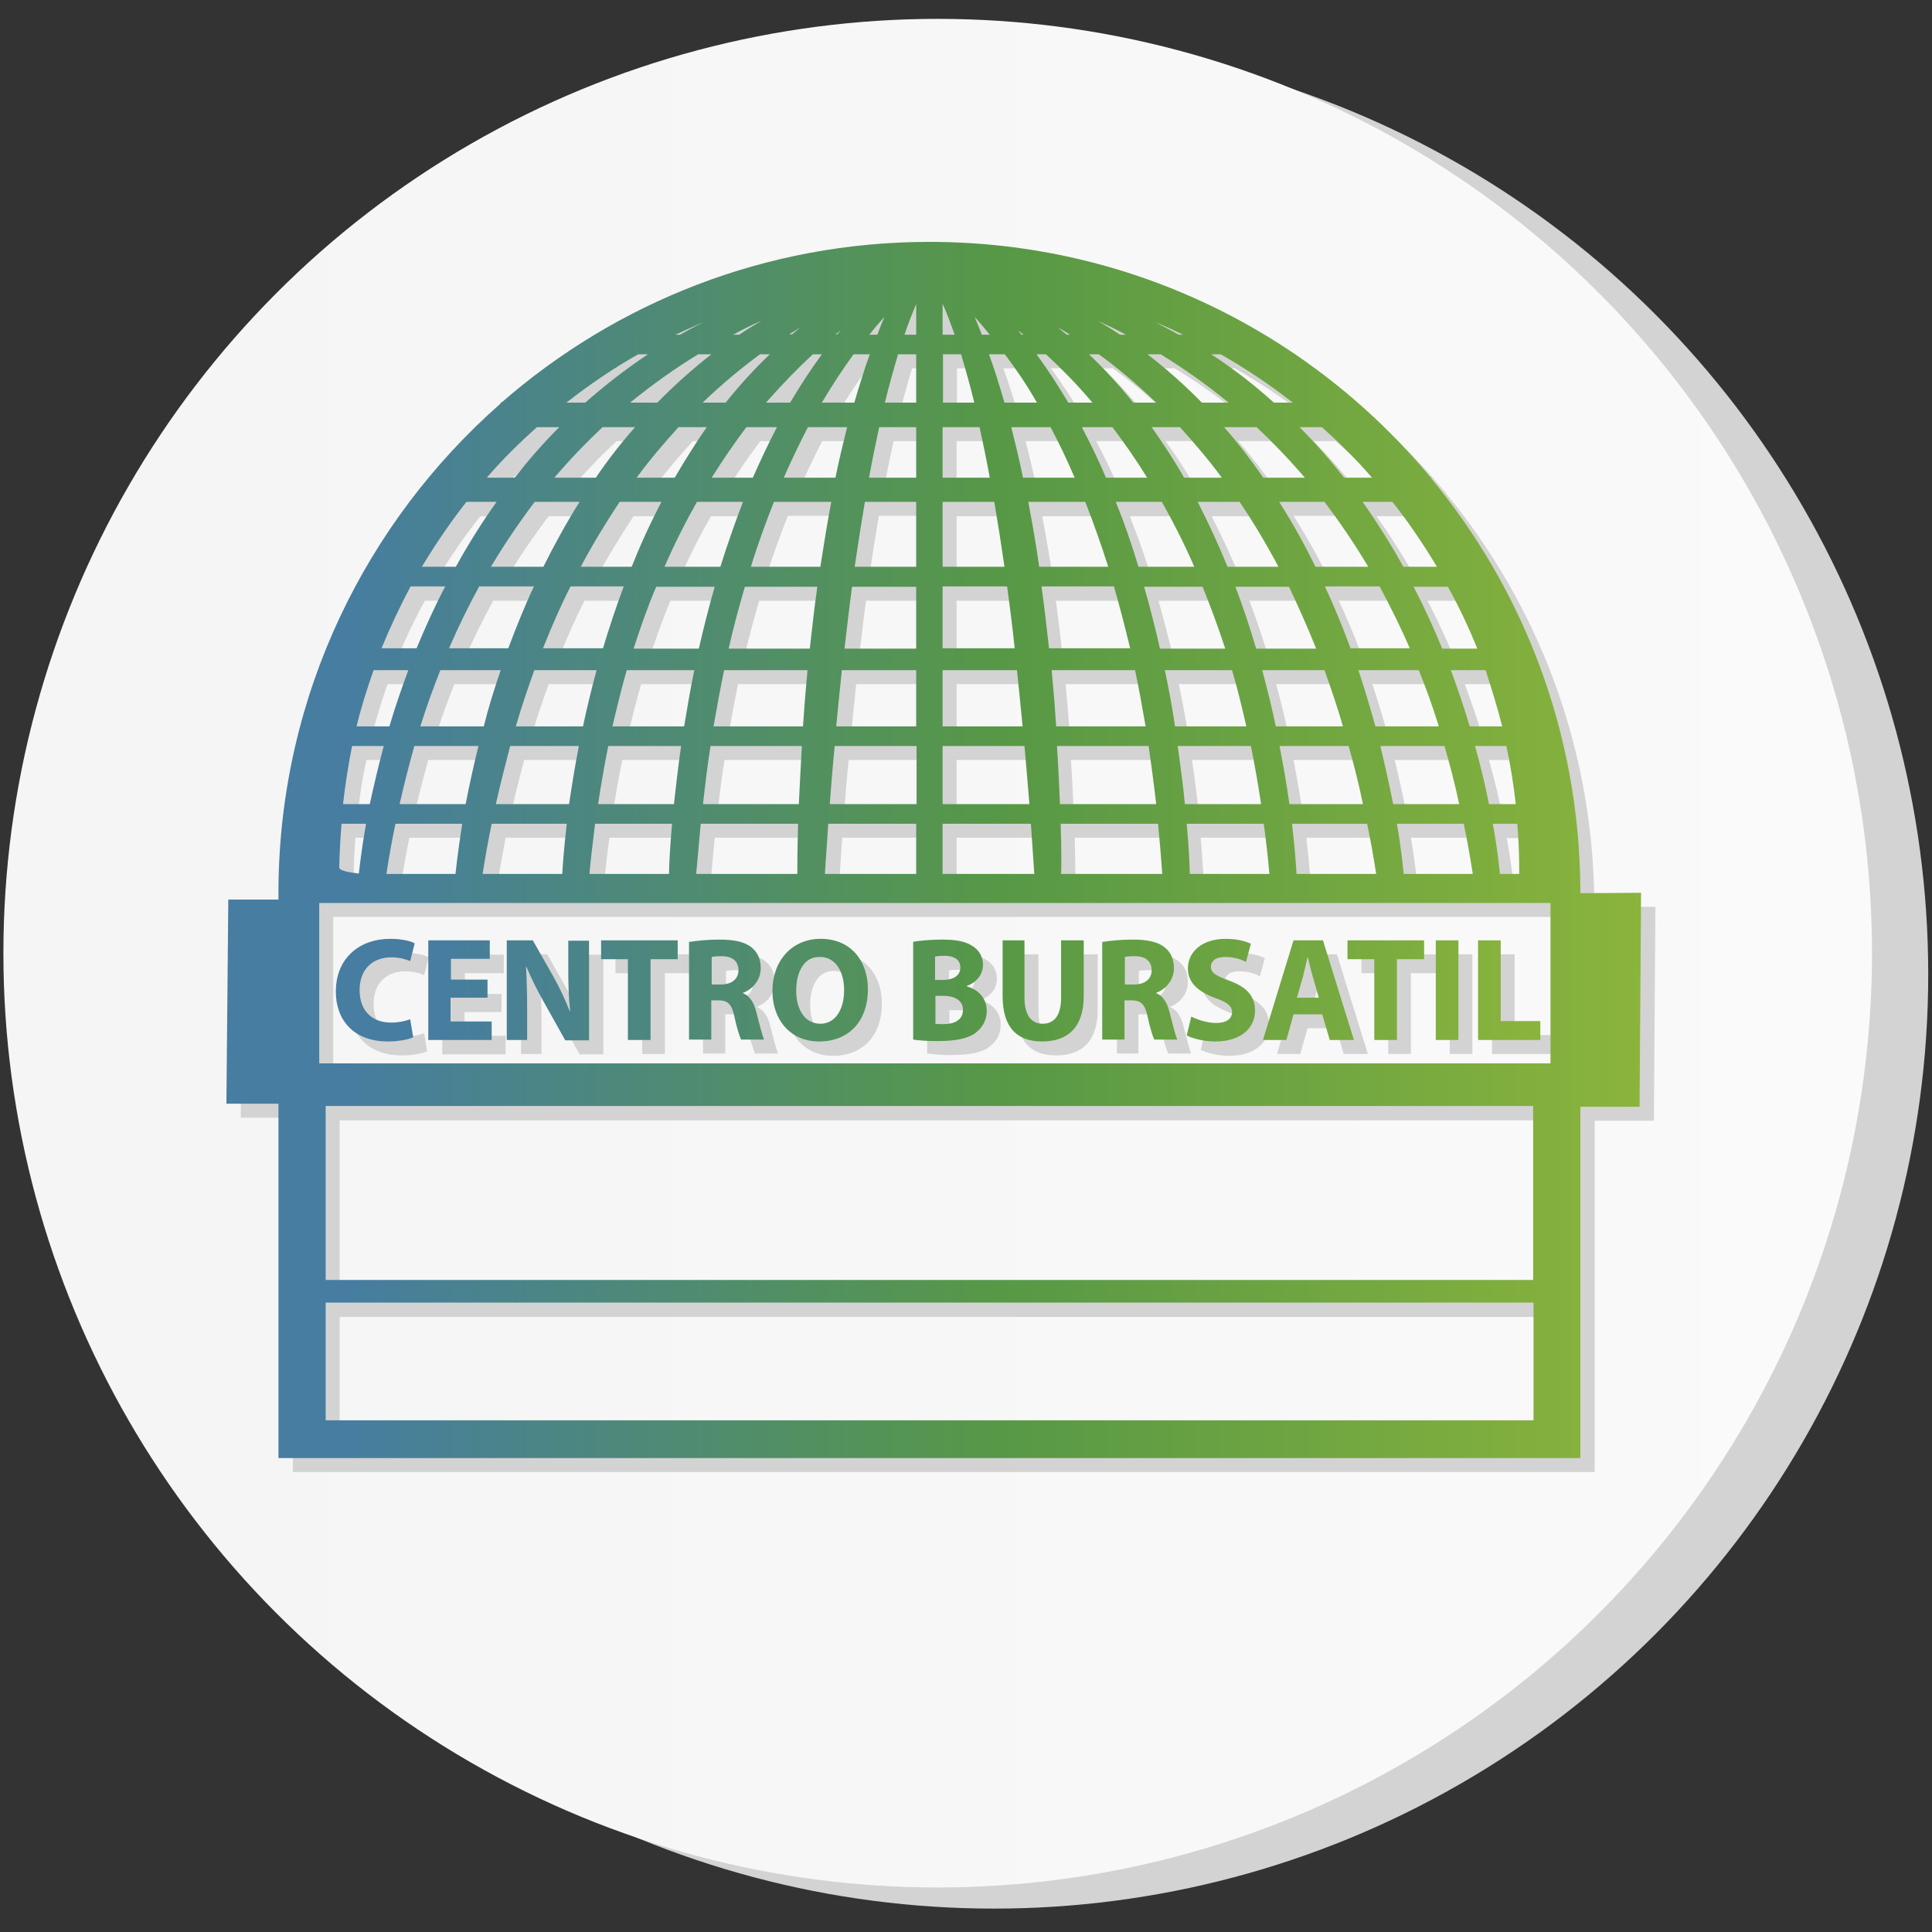 <?xml version="1.0" encoding="UTF-8"?> <!-- Generator: Adobe Illustrator 23.0.4, SVG Export Plug-In . SVG Version: 6.00 Build 0) --> <svg xmlns="http://www.w3.org/2000/svg" xmlns:xlink="http://www.w3.org/1999/xlink" id="Capa_1" x="0px" y="0px" viewBox="0 0 512 512" style="enable-background:new 0 0 512 512;" xml:space="preserve"><rect x="0" y="0" width="512" height="512" fill="#333333" stroke="none"/> <style type="text/css"> .st0{fill:#D3D3D3;} .st1{fill:url(#SVGID_1_);} .st2{fill:url(#SVGID_2_);} .st3{fill:url(#SVGID_3_);} </style> <circle class="st0" cx="263.4" cy="258.2" r="247.6"></circle> <linearGradient id="SVGID_1_" gradientUnits="userSpaceOnUse" x1="0.844" y1="252.631" x2="496.105" y2="252.631"> <stop offset="8.257272e-02" style="stop-color:#F5F5F5"></stop> <stop offset="1" style="stop-color:#FAFAFA"></stop> </linearGradient> <circle class="st1" cx="248.5" cy="252.6" r="247.6"></circle> <g> <path class="st0" d="M113.2,278.6c-1.1,0.5-3.6,1.1-6.7,1.1c-9.1,0-13.8-5.7-13.8-13.2c0-9,6.4-14,14.4-14c3.1,0,5.5,0.6,6.5,1.2 l-1.2,4.7c-1.2-0.5-2.9-1-5-1c-4.7,0-8.4,2.9-8.4,8.7c0,5.3,3.1,8.6,8.4,8.6c1.8,0,3.8-0.4,5-0.9L113.2,278.6z M132.8,268.2h-9.7 v6.3H134v4.9h-16.8v-26.4h16.3v4.9h-10.3v5.5h9.7V268.2z M138.1,279.3v-26.4h6.9l5.5,9.7c1.6,2.8,3.1,6.1,4.3,9.1l0.1,0 c-0.4-3.5-0.5-7-0.5-11v-7.7h5.5v26.4h-6.3l-5.7-10.2c-1.6-2.8-3.3-6.2-4.6-9.3l-0.1,0c0.2,3.5,0.3,7.2,0.3,11.5v7.9H138.1z M170.2,257.9h-7.1v-5h20.3v5h-7.2v21.4h-6V257.9z M186.5,253.3c1.9-0.3,4.8-0.6,7.9-0.6c3.9,0,6.7,0.6,8.5,2.1 c1.6,1.3,2.4,3.1,2.4,5.5c0,3.3-2.4,5.7-4.7,6.5v0.1c1.8,0.7,2.9,2.5,3.5,4.9c0.8,3,1.6,6.4,2.1,7.4h-6.1c-0.4-0.8-1.1-2.9-1.8-6.2 c-0.7-3.3-1.8-4.2-4.3-4.2h-1.8v10.4h-5.9V253.3z M192.5,264.6h2.3c3,0,4.7-1.5,4.7-3.8c0-2.4-1.7-3.7-4.4-3.7 c-1.4,0-2.3,0.1-2.7,0.2V264.6z M233.7,265.9c0,8.7-5.2,13.9-12.9,13.9c-7.8,0-12.4-5.9-12.4-13.4c0-7.9,5.1-13.8,12.8-13.8 C229.3,252.5,233.7,258.6,233.7,265.9z M214.7,266.2c0,5.2,2.4,8.8,6.4,8.8c4,0,6.3-3.8,6.3-8.9c0-4.8-2.2-8.8-6.4-8.8 C217,257.2,214.7,261.1,214.7,266.2z M245.6,253.3c1.6-0.3,4.7-0.6,7.7-0.6c3.6,0,5.9,0.4,7.8,1.5c1.8,1,3.1,2.8,3.1,5.2 c0,2.3-1.4,4.5-4.3,5.6v0.1c3,0.8,5.3,3.1,5.3,6.5c0,2.4-1.1,4.3-2.7,5.6c-1.9,1.6-5.1,2.4-10.4,2.4c-2.9,0-5.1-0.2-6.4-0.4V253.3z M251.5,263.4h1.9c3.2,0,4.8-1.3,4.8-3.3c0-2-1.5-3.1-4.2-3.1c-1.3,0-2,0.1-2.5,0.2V263.4z M251.5,275.1c0.6,0.1,1.3,0.1,2.3,0.1 c2.7,0,5.1-1,5.1-3.8c0-2.6-2.4-3.7-5.3-3.7h-2V275.1z M275.2,252.9v15.2c0,4.6,1.8,6.9,4.8,6.9c3.1,0,4.9-2.2,4.9-6.9v-15.2h6 v14.8c0,8.1-4.1,12-11,12c-6.7,0-10.5-3.7-10.5-12.1v-14.7H275.2z M296,253.3c1.9-0.3,4.8-0.6,7.9-0.6c3.9,0,6.7,0.6,8.5,2.1 c1.6,1.3,2.4,3.1,2.4,5.5c0,3.3-2.4,5.7-4.7,6.5v0.1c1.8,0.7,2.9,2.5,3.5,4.9c0.8,3,1.6,6.4,2.1,7.4h-6.1c-0.4-0.8-1.1-2.9-1.8-6.2 c-0.7-3.3-1.8-4.2-4.3-4.2h-1.8v10.4H296V253.3z M301.9,264.6h2.3c3,0,4.7-1.5,4.7-3.8c0-2.4-1.7-3.7-4.4-3.7 c-1.4,0-2.3,0.1-2.7,0.2V264.6z M319.4,273.2c1.6,0.8,4.1,1.7,6.6,1.7c2.7,0,4.2-1.1,4.2-2.9c0-1.6-1.3-2.6-4.4-3.7 c-4.4-1.6-7.3-4-7.3-7.8c0-4.5,3.8-7.9,10-7.9c3,0,5.2,0.6,6.7,1.3l-1.3,4.8c-1-0.5-2.9-1.3-5.5-1.3c-2.6,0-3.8,1.2-3.8,2.6 c0,1.7,1.5,2.4,4.9,3.7c4.7,1.7,6.8,4.2,6.8,7.9c0,4.4-3.4,8.2-10.6,8.2c-3,0-6-0.8-7.5-1.6L319.4,273.2z M346.5,272.5l-1.9,6.8 h-6.2l8.1-26.4h7.8l8.2,26.4h-6.4l-2-6.8H346.5z M353.2,268.1l-1.6-5.6c-0.5-1.6-0.9-3.5-1.3-5.1h-0.1c-0.4,1.6-0.8,3.6-1.2,5.1 l-1.6,5.6H353.2z M367.9,257.9h-7.1v-5h20.3v5h-7.2v21.4h-6V257.9z M390.2,252.9v26.4h-6v-26.4H390.2z M395.4,252.9h6v21.4h10.5v5 h-16.5V252.9z"></path> <path class="st0" d="M422.5,238.7c-0.4-41.1-15.1-78.7-39.5-108.2v-0.3h-0.2C351.1,92.2,303.4,67.9,250,67.9 c-43.4,0-83,16.1-113.3,42.5h-0.3v0.3c-35.7,31.3-58.3,77-58.8,128h0v3.4l-13.3,0l-0.5,54.1l13.8,0v44.6h0v49.3h345v-49.3V339v-42 l15.7,0l0.4-56.7l-16.1,0.1c0,0,0,0,0-0.1c0,0,0,0,0,0L422.5,238.7L422.5,238.7z M410.1,380.1H90V349h320.1V380.1z M406.3,233.5 c0,0.6,0,1.3,0,1.9h-5.1c-0.2-1.7-0.6-6.4-1.9-13.3h6.5C406.1,225.8,406.3,229.6,406.3,233.5z M405.4,216.8h-7.1 c-0.9-4.5-2.1-9.7-3.7-15.4h8.3C404,206.5,404.9,211.6,405.4,216.8z M401.8,196.2h-8.6c-1.4-4.7-3.1-9.7-5-14.9h9.2 C399.1,186.2,400.6,191.1,401.8,196.2z M284.8,222h25.8c0.4,4.3,0.8,8.7,1.1,13.3H285C285,233.7,285,228.9,284.8,222z M291.3,136.8 c2.1,5.3,4.1,11,6.1,17.2h-18.3c-0.8-5.7-1.8-11.4-2.9-17.2H291.3z M274.9,130.3c-0.9-4.5-2-9-3.1-13.4h10.4 c2.2,4.1,4.3,8.5,6.4,13.4H274.9z M352.4,153.9c-2.8-5.8-6-11.5-9.6-17.2h11.9c4,5.3,7.9,11,11.6,17.2H352.4z M369.3,159.2 c2.8,5.2,5.5,10.6,8,16.4h-15.7c-2-5.4-4.2-10.9-6.8-16.4H369.3z M352.5,175.6h-15.9c-1.6-5.4-3.4-10.9-5.5-16.4h14.2 C347.8,164.3,350.2,169.8,352.5,175.6z M338.5,130.3c-3.2-4.6-6.6-9.1-10.4-13.4h8.6c4.3,4,8.6,8.5,12.8,13.4H338.5z M332.2,136.8 c3.6,5.3,7,11,10.3,17.2H329c-2.3-5.7-5-11.5-7.9-17.2H332.2z M317.5,130.3c-2.6-4.6-5.5-9-8.6-13.4h7.5c3.7,4.1,7.5,8.5,11.1,13.4 H317.5z M311.6,136.8c3,5.3,5.9,11,8.6,17.2h-14.8c-1.7-5.7-3.7-11.5-6-17.2H311.6z M296.9,130.3c-1.9-4.5-4.1-9-6.4-13.4h8.1 c3.1,4.1,6.2,8.5,9.2,13.4H296.9z M299,159.2c1.5,5.2,2.9,10.6,4.3,16.4h-21.5c-0.6-5.3-1.2-10.8-2-16.4H299z M304.5,181.3 c1,4.7,1.9,9.7,2.8,14.9h-23.7c-0.3-4.7-0.7-9.7-1.2-14.9H304.5z M308.1,201.4c0.7,4.9,1.4,10.1,2,15.4h-25.5 c-0.2-4.5-0.4-9.7-0.8-15.4H308.1z M311.2,175.6c-1.2-5.3-2.6-10.9-4.2-16.4h15.5c2.1,5.2,4.1,10.6,6,16.4H311.2z M330.2,181.3 c1.4,4.7,2.6,9.7,3.8,14.9h-18.9c-0.7-4.7-1.6-9.7-2.7-14.9H330.2z M335.2,201.4c1,4.9,1.9,10.1,2.7,15.4h-20.1 c-0.4-4.5-1.1-9.7-1.9-15.4H335.2z M338.6,222c0.6,4.3,1.1,8.7,1.5,13.3H319c0-1.7-0.2-6.4-0.8-13.3H338.6z M338.2,181.3h16.5 c1.7,4.7,3.4,9.7,4.9,14.9h-17.8C340.8,191.5,339.6,186.5,338.2,181.3z M361.1,201.4c1.4,4.9,2.7,10.1,3.8,15.4h-19.5 c-0.6-4.5-1.5-9.7-2.6-15.4H361.1z M366.1,222c0.9,4.3,1.7,8.7,2.4,13.3h-21.1c-0.1-1.7-0.4-6.4-1.2-13.3H366.1z M368.2,196.2 c-1.3-4.7-2.8-9.7-4.5-14.9h16c1.9,4.7,3.7,9.7,5.3,14.9H368.2z M386.5,201.4c1.4,4.9,2.8,10.1,3.9,15.4H373 c-0.9-4.5-2-9.7-3.4-15.4H386.5z M391.6,222c0.9,4.3,1.7,8.7,2.4,13.3h-18.3c-0.2-1.7-0.6-6.4-1.8-13.3H391.6z M395.2,175.6h-9.3 c-2.2-5.4-4.7-10.9-7.6-16.4h9.1C390.4,164.5,392.9,169.9,395.2,175.6z M372.7,136.8c4.3,5.4,8.2,11.2,11.8,17.2h-8.9 c-3.2-5.8-6.8-11.5-10.8-17.2H372.7z M354,116.9c4.7,4.2,9.2,8.6,13.3,13.4h-7.4c-3.6-4.6-7.5-9.1-11.8-13.4H354z M327.2,97.6 c6.7,3.8,13.1,8.1,19.1,12.8h-5c-5.1-4.6-10.6-8.9-16.6-12.8H327.2z M317.2,92.4h-1.1c-2-1.1-4.1-2.2-6.2-3.3 C312.4,90.2,314.8,91.3,317.2,92.4z M311.3,97.6c5.9,3.6,12,7.9,18,12.8h-7.1c-4.4-4.5-9.2-8.8-14.4-12.8H311.3z M302.1,92.4h-1.6 c-1.9-1.3-3.9-2.5-5.9-3.7C297.1,89.9,299.5,91.1,302.1,92.4z M294.9,97.6c5,3.6,10.1,7.9,15.2,12.8h-6.1 c-3.6-4.5-7.5-8.8-11.7-12.8H294.9z M287.3,92.4h-0.8c-0.7-0.6-1.5-1.2-2.2-1.8C285.2,91.1,286.2,91.8,287.3,92.4z M281,97.6 c4,3.7,8.2,7.9,12.3,12.8h-6.4c-2.6-4.4-5.4-8.7-8.4-12.8H281z M275,92.4h-0.5c-0.3-0.4-0.6-0.8-0.9-1.1 C274,91.6,274.5,92,275,92.4z M278.6,110.4H270c-1.3-4.4-2.6-8.7-4.1-12.8h4.2C272.9,101.3,275.7,105.6,278.6,110.4z M266.1,92.4 h-2.1c-0.6-1.6-1.3-3.2-1.9-4.7C263.3,89.1,264.7,90.7,266.1,92.4z M253.5,84.2c1,2.1,2,4.9,3.2,8.2h-3.2V84.2z M253.5,97.6h4.9 c1.1,3.7,2.3,7.9,3.5,12.8h-8.3V97.6z M253.5,116.9h9.8c0.9,4.1,1.8,8.5,2.7,13.4h-12.5V116.9z M253.5,136.8h13.7 c0.9,5.3,1.8,11,2.7,17.2h-16.4V136.8z M253.5,159.2h17.1c0.7,5.2,1.4,10.6,2,16.4h-19.1V159.2z M253.5,181.3h19.7 c0.5,4.7,1,9.7,1.5,14.9h-21.2V181.3z M253.5,201.4h21.7c0.4,4.9,0.9,10.1,1.3,15.4h-23V201.4z M253.5,222h23.4 c0.3,4.3,0.6,8.7,0.9,13.3h-24.3V222z M246.5,84.3v8.1h-3.1C244.5,89.1,245.6,86.4,246.5,84.3z M241.7,97.6h4.8v12.8h-8.3 C239.4,105.5,240.6,101.3,241.7,97.6z M109.6,216.8c1.2-5.3,2.5-10.4,3.9-15.4h17c-1.4,5.6-2.5,10.8-3.4,15.4H109.6z M126.2,222 c-1.1,6.9-1.6,11.6-1.8,13.3h-18.3c0.7-4.6,1.5-9,2.4-13.3H126.2z M115.1,196.2c1.6-5.2,3.4-10.1,5.3-14.9h16 c-1.8,5.2-3.3,10.1-4.5,14.9H115.1z M200.6,136.8c-2.2,5.7-4.2,11.5-6,17.2h-14.8c2.7-6.2,5.6-11.9,8.6-17.2H200.6z M192.3,130.3 c3-4.8,6.1-9.3,9.2-13.4h8.1c-2.3,4.4-4.4,8.9-6.4,13.4H192.3z M182.6,130.3h-10.1c3.6-4.9,7.4-9.3,11.1-13.4h7.5 C188,121.2,185.2,125.7,182.6,130.3z M179,136.8c-3,5.7-5.6,11.4-7.9,17.2h-13.5c3.3-6.2,6.8-11.9,10.3-17.2H179z M169,159.2 c-2.1,5.6-3.9,11.1-5.5,16.4h-15.9c2.3-5.8,4.7-11.3,7.3-16.4H169z M161.6,130.3h-11c4.2-4.9,8.4-9.3,12.8-13.4h8.6 C168.2,121.2,164.8,125.7,161.6,130.3z M157.3,136.8c-3.6,5.7-6.7,11.4-9.6,17.2h-13.9c3.7-6.2,7.6-11.9,11.6-17.2H157.3z M145.2,159.2c-2.6,5.5-4.8,11.1-6.8,16.4h-15.7c2.5-5.8,5.2-11.3,8-16.4H145.2z M134,222h19.9c-0.8,6.9-1.1,11.6-1.2,13.3h-21.1 C132.4,230.8,133.2,226.3,134,222z M135.1,216.8c1.2-5.3,2.5-10.4,3.8-15.4h18.2c-1.1,5.7-1.9,10.8-2.6,15.4H135.1z M140.5,196.2 c1.5-5.2,3.2-10.1,4.9-14.9h16.5c-1.4,5.2-2.6,10.1-3.6,14.9H140.5z M161.5,222h20.4c-0.6,6.9-0.8,11.6-0.8,13.3H160 C160.4,230.8,160.9,226.4,161.5,222z M162.2,216.8c0.8-5.3,1.7-10.5,2.7-15.4h19.3c-0.8,5.7-1.4,10.8-1.9,15.4H162.2z M166.1,196.2 c1.2-5.1,2.4-10.1,3.8-14.9h17.8c-1.1,5.2-1.9,10.2-2.7,14.9H166.1z M171.7,175.6c1.9-5.8,3.8-11.3,6-16.4h15.5 c-1.6,5.6-3,11.1-4.2,16.4H171.7z M189.4,222h25.8c-0.2,6.9-0.2,11.6-0.2,13.3h-26.8C188.6,230.8,189,226.4,189.4,222z M190,216.8 c0.6-5.3,1.2-10.5,2-15.4h24.2c-0.3,5.7-0.6,10.8-0.8,15.4H190z M192.8,196.2c0.9-5.2,1.8-10.1,2.8-14.9h22.2 c-0.5,5.2-0.9,10.2-1.2,14.9H192.8z M196.9,175.6c1.3-5.8,2.8-11.3,4.3-16.4h19.2c-0.8,5.6-1.4,11.1-2,16.4H196.9z M202.7,153.9 c1.9-6.2,4-11.9,6.1-17.2h15.2c-1.1,5.7-2,11.5-2.9,17.2H202.7z M211.5,130.3c2.1-4.8,4.3-9.3,6.4-13.4h10.4 c-1.1,4.4-2.2,8.9-3.1,13.4H211.5z M223.2,222h23.3v13.3h-24.2C222.6,230.8,222.9,226.3,223.2,222z M223.6,216.8 c0.4-5.3,0.8-10.4,1.3-15.4h21.7v15.4H223.6z M225.4,196.2c0.5-5.2,1-10.1,1.5-14.9h19.7v14.9H225.4z M227.5,175.6 c0.7-5.8,1.3-11.3,2-16.4h17v16.4H227.5z M230.2,153.9c0.9-6.2,1.8-11.9,2.7-17.2h13.6v17.2H230.2z M234.1,130.3 c0.9-4.9,1.8-9.3,2.7-13.4h9.8v13.4H234.1z M238.1,87.7c-0.7,1.5-1.3,3.1-1.9,4.7H234C235.4,90.7,236.8,89.1,238.1,87.7z M234.2,97.6c-1.5,4.1-2.8,8.4-4.1,12.8h-8.6c2.9-4.9,5.7-9.1,8.4-12.8H234.2z M226.6,91.3c-0.3,0.4-0.6,0.8-0.9,1.1h-0.5 C225.6,92,226.1,91.6,226.6,91.3z M219.1,97.6h2.4c-3,4.1-5.8,8.4-8.4,12.8h-6.4C211,105.5,215.1,101.3,219.1,97.6z M215.8,90.6 c-0.8,0.6-1.5,1.2-2.2,1.8h-0.8C213.8,91.8,214.8,91.1,215.8,90.6z M196,110.4h-6.1c5.1-4.9,10.3-9.2,15.2-12.8h2.6 C203.5,101.7,199.6,106,196,110.4z M205.5,88.7c-2,1.2-4,2.4-5.9,3.7H198C200.5,91.1,203,89.9,205.5,88.7z M177.9,110.4h-7.1 c6-4.9,12.1-9.2,18-12.8h3.5C187.1,101.6,182.3,105.9,177.9,110.4z M190.4,89c-2.2,1.1-4.3,2.2-6.4,3.4h-1.2 C185.3,91.2,187.8,90.1,190.4,89z M172.9,97.6h2.6c-6,4-11.5,8.3-16.6,12.8h-5C159.8,105.7,166.2,101.4,172.9,97.6z M146,116.9h5.9 c-4.3,4.3-8.2,8.8-11.8,13.4h-7.5C136.9,125.6,141.3,121.1,146,116.9z M127.3,136.8h8c-4,5.6-7.6,11.4-10.8,17.2h-9 C119.1,147.9,123,142.2,127.3,136.8z M112.6,159.2h9.2c-2.9,5.5-5.4,11.1-7.6,16.4h-9.3C107.1,169.9,109.7,164.5,112.6,159.2z M102.7,181.3h9.2c-1.9,5.2-3.6,10.1-5,14.9h-8.7C99.5,191.1,101,186.2,102.7,181.3z M97.1,201.4h8.4c-1.5,5.6-2.7,10.8-3.7,15.4 h-7.1C95.2,211.6,96,206.5,97.1,201.4z M94.2,222h6.6c-1.2,6.8-1.7,11.5-1.9,13.2c-5.1-0.6-5.2-1.2-5.2-1.8 C93.7,229.6,93.9,225.8,94.2,222z M88.3,243h326.3v42.5H88.3V243z M410.1,296.9V343H90v-46.1H410.1z"></path> </g> <g> <linearGradient id="SVGID_2_" gradientUnits="userSpaceOnUse" x1="88.867" y1="262.401" x2="408.179" y2="262.401"> <stop offset="8.257272e-02" style="stop-color:#467DA1"></stop> <stop offset="0.548" style="stop-color:#579846"></stop> <stop offset="1" style="stop-color:#8AB43C"></stop> </linearGradient> <path class="st2" d="M109.5,274.9c-1.1,0.5-3.6,1.1-6.7,1.1c-9.1,0-13.8-5.7-13.8-13.2c0-9,6.4-14,14.4-14c3.1,0,5.5,0.6,6.5,1.2 l-1.2,4.7c-1.2-0.5-2.9-1-5-1c-4.7,0-8.4,2.9-8.4,8.7c0,5.3,3.1,8.6,8.4,8.6c1.8,0,3.8-0.4,5-0.9L109.5,274.9z M129.1,264.4h-9.7 v6.3h10.9v4.9h-16.8v-26.4h16.3v4.9h-10.3v5.5h9.7V264.4z M134.3,275.6v-26.4h6.9l5.5,9.7c1.6,2.8,3.1,6.1,4.3,9.1l0.1,0 c-0.4-3.5-0.5-7-0.5-11v-7.7h5.5v26.4h-6.3l-5.7-10.2c-1.6-2.8-3.3-6.2-4.6-9.3l-0.1,0c0.2,3.5,0.3,7.2,0.3,11.5v7.9H134.3z M166.4,254.2h-7.1v-5h20.3v5h-7.2v21.4h-6V254.2z M182.8,249.6c1.9-0.3,4.8-0.6,7.9-0.6c3.9,0,6.7,0.6,8.5,2.1 c1.6,1.3,2.4,3.1,2.4,5.5c0,3.3-2.4,5.7-4.7,6.5v0.1c1.8,0.7,2.9,2.5,3.5,4.9c0.8,3,1.6,6.4,2.1,7.4h-6.1c-0.4-0.8-1.1-2.9-1.8-6.2 c-0.7-3.3-1.8-4.2-4.3-4.2h-1.8v10.4h-5.9V249.6z M188.7,260.9h2.3c3,0,4.7-1.5,4.7-3.8c0-2.4-1.7-3.7-4.4-3.7 c-1.4,0-2.3,0.1-2.7,0.2V260.9z M230,262.1c0,8.7-5.2,13.9-12.9,13.9c-7.8,0-12.4-5.9-12.4-13.4c0-7.9,5.1-13.8,12.8-13.8 C225.6,248.8,230,254.8,230,262.1z M211,262.5c0,5.2,2.4,8.8,6.4,8.8c4,0,6.3-3.8,6.3-8.9c0-4.8-2.2-8.8-6.4-8.8 C213.3,253.5,211,257.3,211,262.5z M241.9,249.6c1.6-0.3,4.7-0.6,7.7-0.6c3.6,0,5.9,0.4,7.8,1.5c1.8,1,3.1,2.8,3.1,5.2 c0,2.3-1.4,4.5-4.3,5.6v0.1c3,0.8,5.3,3.1,5.3,6.5c0,2.4-1.1,4.3-2.7,5.6c-1.9,1.6-5.1,2.4-10.4,2.4c-2.9,0-5.1-0.2-6.4-0.4V249.6z M247.8,259.7h1.9c3.2,0,4.8-1.3,4.8-3.3c0-2-1.5-3.1-4.2-3.1c-1.3,0-2,0.1-2.5,0.2V259.7z M247.8,271.3c0.6,0.1,1.3,0.1,2.3,0.1 c2.7,0,5.1-1,5.1-3.8c0-2.6-2.4-3.7-5.3-3.7h-2V271.3z M271.5,249.2v15.2c0,4.6,1.8,6.9,4.8,6.9c3.1,0,4.9-2.2,4.9-6.9v-15.2h6V264 c0,8.1-4.1,12-11,12c-6.7,0-10.5-3.7-10.5-12.1v-14.7H271.5z M292.3,249.6c1.9-0.3,4.8-0.6,7.9-0.6c3.9,0,6.7,0.6,8.5,2.1 c1.6,1.3,2.4,3.1,2.4,5.5c0,3.3-2.4,5.7-4.7,6.5v0.1c1.8,0.7,2.9,2.5,3.5,4.9c0.8,3,1.6,6.4,2.1,7.4h-6.1c-0.4-0.8-1.1-2.9-1.8-6.2 c-0.7-3.3-1.8-4.2-4.3-4.2h-1.8v10.4h-5.9V249.6z M298.2,260.9h2.3c3,0,4.7-1.5,4.7-3.8c0-2.4-1.7-3.7-4.4-3.7 c-1.4,0-2.3,0.1-2.7,0.2V260.9z M315.7,269.4c1.6,0.8,4.1,1.7,6.6,1.7c2.7,0,4.2-1.1,4.2-2.9c0-1.6-1.3-2.6-4.4-3.7 c-4.4-1.6-7.3-4-7.3-7.8c0-4.5,3.8-7.9,10-7.9c3,0,5.2,0.6,6.7,1.3l-1.3,4.8c-1-0.5-2.9-1.3-5.5-1.3c-2.6,0-3.8,1.2-3.8,2.6 c0,1.7,1.5,2.4,4.9,3.7c4.7,1.7,6.8,4.2,6.8,7.9c0,4.4-3.4,8.2-10.6,8.2c-3,0-6-0.8-7.5-1.6L315.7,269.4z M342.8,268.8l-1.9,6.8 h-6.2l8.1-26.4h7.8l8.2,26.4h-6.4l-2-6.8H342.8z M349.5,264.4l-1.6-5.6c-0.5-1.6-0.9-3.5-1.3-5.1h-0.1c-0.4,1.6-0.8,3.6-1.2,5.1 l-1.6,5.6H349.5z M364.2,254.2h-7.1v-5h20.3v5h-7.2v21.4h-6V254.2z M386.5,249.2v26.4h-6v-26.4H386.5z M391.7,249.2h6v21.4h10.5v5 h-16.5V249.2z"></path> <linearGradient id="SVGID_3_" gradientUnits="userSpaceOnUse" x1="60.034" y1="225.266" x2="434.93" y2="225.266"> <stop offset="8.257272e-02" style="stop-color:#467DA1"></stop> <stop offset="0.548" style="stop-color:#579846"></stop> <stop offset="1" style="stop-color:#8AB43C"></stop> </linearGradient> <path class="st3" d="M418.8,235c-0.4-41.1-15.1-78.7-39.5-108.2v-0.3h-0.2c-31.6-38.1-79.4-62.4-132.8-62.4 c-43.4,0-83,16.1-113.3,42.5h-0.3v0.3C97,138.3,74.3,184,73.8,235h0v3.4l-13.3,0L60,292.5l13.8,0v44.6h0v49.3h345v-49.3v-1.8v-42 l15.7,0l0.4-56.7l-16.1,0.1c0,0,0,0,0-0.1c0,0,0,0,0,0L418.8,235L418.8,235z M406.3,376.4H86.3v-31.2h320.1V376.4z M402.6,229.7 c0,0.6,0,1.3,0,1.9h-5.1c-0.2-1.7-0.6-6.4-1.9-13.3h6.5C402.4,222.1,402.6,225.9,402.6,229.7z M401.7,213.1h-7.1 c-0.9-4.5-2.1-9.7-3.7-15.4h8.3C400.3,202.7,401.1,207.9,401.7,213.1z M398.1,192.5h-8.6c-1.4-4.7-3.1-9.7-5-14.9h9.2 C395.3,182.5,396.8,187.4,398.1,192.5z M281.1,218.3h25.8c0.4,4.3,0.8,8.7,1.1,13.3h-26.8C281.3,229.9,281.3,225.2,281.1,218.3z M287.6,133c2.1,5.3,4.1,11,6.1,17.2h-18.3c-0.8-5.7-1.8-11.4-2.9-17.2H287.6z M271.1,126.6c-0.9-4.5-2-9-3.1-13.4h10.4 c2.2,4.1,4.3,8.5,6.4,13.4H271.1z M348.6,150.2c-2.8-5.8-6-11.5-9.6-17.2H351c4,5.3,7.9,11,11.6,17.2H348.6z M365.6,155.4 c2.8,5.2,5.5,10.6,8,16.4h-15.7c-2-5.4-4.2-10.9-6.8-16.4H365.6z M348.8,171.9h-15.9c-1.6-5.4-3.4-10.9-5.5-16.4h14.2 C344,160.6,346.5,166.1,348.8,171.9z M334.8,126.6c-3.2-4.6-6.6-9.1-10.4-13.4h8.6c4.3,4,8.6,8.5,12.8,13.4H334.8z M328.5,133 c3.6,5.3,7,11,10.3,17.2h-13.5c-2.3-5.7-5-11.5-7.9-17.2H328.5z M313.8,126.6c-2.6-4.6-5.5-9-8.6-13.4h7.5 c3.7,4.1,7.5,8.5,11.1,13.4H313.8z M307.9,133c3,5.3,5.9,11,8.6,17.2h-14.8c-1.7-5.7-3.7-11.5-6-17.2H307.9z M293.1,126.6 c-1.9-4.5-4.1-9-6.4-13.4h8.1c3.1,4.1,6.2,8.5,9.2,13.4H293.1z M295.2,155.4c1.5,5.2,2.9,10.6,4.3,16.4H278 c-0.6-5.3-1.2-10.8-2-16.4H295.2z M300.8,177.6c1,4.7,1.9,9.7,2.8,14.9h-23.7c-0.3-4.7-0.7-9.7-1.2-14.9H300.8z M304.4,197.7 c0.7,4.9,1.4,10.1,2,15.4h-25.5c-0.2-4.5-0.4-9.7-0.8-15.4H304.4z M307.4,171.9c-1.2-5.3-2.6-10.9-4.2-16.4h15.5 c2.1,5.2,4.1,10.6,6,16.4H307.4z M326.5,177.6c1.4,4.7,2.6,9.7,3.8,14.9h-18.9c-0.7-4.7-1.6-9.7-2.7-14.9H326.5z M331.5,197.7 c1,4.9,1.9,10.1,2.7,15.4H314c-0.4-4.5-1.1-9.7-1.9-15.4H331.5z M334.9,218.3c0.6,4.3,1.1,8.7,1.5,13.3h-21.1 c0-1.7-0.2-6.4-0.8-13.3H334.9z M334.5,177.6H351c1.7,4.7,3.4,9.7,4.9,14.9h-17.8C337.1,187.7,335.9,182.8,334.5,177.6z M357.4,197.7c1.4,4.9,2.7,10.1,3.8,15.4h-19.5c-0.6-4.5-1.5-9.7-2.6-15.4H357.4z M362.3,218.3c0.9,4.3,1.7,8.7,2.4,13.3h-21.1 c-0.1-1.7-0.4-6.4-1.2-13.3H362.3z M364.5,192.5c-1.3-4.7-2.8-9.7-4.5-14.9h16c1.9,4.7,3.7,9.7,5.3,14.9H364.5z M382.8,197.7 c1.4,4.9,2.8,10.1,3.9,15.4h-17.5c-0.9-4.5-2-9.7-3.4-15.4H382.8z M387.9,218.3c0.9,4.3,1.7,8.7,2.4,13.3H372 c-0.2-1.7-0.6-6.4-1.8-13.3H387.9z M391.5,171.9h-9.3c-2.2-5.4-4.7-10.9-7.6-16.4h9.1C386.6,160.7,389.2,166.2,391.5,171.9z M369,133c4.3,5.4,8.2,11.2,11.8,17.2h-8.9c-3.2-5.8-6.8-11.5-10.8-17.2H369z M350.3,113.2c4.7,4.2,9.2,8.6,13.3,13.4h-7.4 c-3.6-4.6-7.5-9.1-11.8-13.4H350.3z M323.5,93.9c6.7,3.8,13.1,8.1,19.1,12.8h-5c-5.1-4.6-10.6-8.9-16.6-12.8H323.5z M313.5,88.7 h-1.1c-2-1.1-4.1-2.2-6.2-3.3C308.7,86.4,311.1,87.5,313.5,88.7z M307.6,93.9c5.9,3.6,12,7.9,18,12.8h-7.1 c-4.4-4.5-9.2-8.8-14.4-12.8H307.6z M298.4,88.7h-1.6c-1.9-1.3-3.9-2.5-5.9-3.7C293.3,86.1,295.8,87.3,298.4,88.7z M291.2,93.9 c5,3.6,10.1,7.9,15.2,12.8h-6.1c-3.6-4.5-7.5-8.8-11.7-12.8H291.2z M283.5,88.7h-0.8c-0.7-0.6-1.5-1.2-2.2-1.8 C281.5,87.4,282.5,88,283.5,88.7z M277.2,93.9c4,3.7,8.2,7.9,12.3,12.8h-6.4c-2.6-4.4-5.4-8.7-8.4-12.8H277.2z M271.2,88.7h-0.5 c-0.3-0.4-0.6-0.8-0.9-1.1C270.3,87.9,270.8,88.3,271.2,88.7z M274.8,106.7h-8.6c-1.3-4.4-2.6-8.7-4.1-12.8h4.2 C269.1,97.6,272,101.8,274.8,106.7z M262.3,88.7h-2.1c-0.6-1.6-1.3-3.2-1.9-4.7C259.6,85.4,260.9,87,262.3,88.7z M249.8,80.5 c1,2.1,2,4.9,3.2,8.2h-3.2V80.5z M249.8,93.9h4.9c1.1,3.7,2.3,7.9,3.5,12.8h-8.3V93.9z M249.8,113.2h9.8c0.9,4.1,1.8,8.5,2.7,13.4 h-12.5V113.2z M249.8,133h13.7c0.9,5.3,1.8,11,2.7,17.2h-16.4V133z M249.8,155.4h17.1c0.7,5.2,1.4,10.6,2,16.4h-19.1V155.4z M249.8,177.6h19.7c0.5,4.7,1,9.7,1.5,14.9h-21.2V177.6z M249.8,197.7h21.7c0.4,4.9,0.9,10.1,1.3,15.4h-23V197.7z M249.8,218.3 h23.4c0.3,4.3,0.6,8.7,0.9,13.3h-24.3V218.3z M242.8,80.6v8.1h-3.1C240.8,85.4,241.9,82.7,242.8,80.6z M238,93.9h4.8v12.8h-8.3 C235.7,101.8,236.9,97.6,238,93.9z M105.9,213.1c1.2-5.3,2.5-10.4,3.9-15.4h17c-1.4,5.6-2.5,10.8-3.4,15.4H105.9z M122.5,218.3 c-1.1,6.9-1.6,11.6-1.8,13.3h-18.3c0.7-4.6,1.5-9,2.4-13.3H122.5z M111.4,192.5c1.6-5.2,3.4-10.1,5.3-14.9h16 c-1.8,5.2-3.3,10.1-4.5,14.9H111.4z M196.9,133c-2.2,5.7-4.2,11.5-6,17.2h-14.8c2.7-6.2,5.6-11.9,8.6-17.2H196.9z M188.6,126.6 c3-4.8,6.1-9.3,9.2-13.4h8.1c-2.3,4.4-4.4,8.9-6.4,13.4H188.6z M178.8,126.6h-10.1c3.6-4.9,7.4-9.3,11.1-13.4h7.5 C184.3,117.5,181.5,122,178.8,126.6z M175.3,133c-3,5.7-5.6,11.4-7.9,17.2h-13.5c3.3-6.2,6.8-11.9,10.3-17.2H175.3z M165.3,155.4 c-2.1,5.6-3.9,11.1-5.5,16.4h-15.9c2.3-5.8,4.7-11.3,7.3-16.4H165.3z M157.9,126.6h-11c4.2-4.9,8.4-9.3,12.8-13.4h8.6 C164.5,117.5,161,122,157.9,126.6z M153.6,133c-3.6,5.7-6.7,11.4-9.6,17.2h-13.9c3.7-6.2,7.6-11.9,11.6-17.2H153.6z M141.5,155.4 c-2.6,5.5-4.8,11.1-6.8,16.4h-15.7c2.5-5.8,5.2-11.3,8-16.4H141.5z M130.3,218.3h19.9c-0.8,6.9-1.1,11.6-1.2,13.3h-21.1 C128.6,227.1,129.4,222.6,130.3,218.3z M131.4,213.1c1.2-5.3,2.5-10.4,3.8-15.4h18.2c-1.1,5.7-1.9,10.8-2.6,15.4H131.4z M136.7,192.5c1.5-5.2,3.2-10.1,4.9-14.9h16.5c-1.4,5.2-2.6,10.1-3.6,14.9H136.7z M157.7,218.3h20.4c-0.6,6.9-0.8,11.6-0.8,13.3 h-21.1C156.6,227.1,157.2,222.6,157.7,218.3z M158.5,213.1c0.8-5.3,1.7-10.5,2.7-15.4h19.3c-0.8,5.7-1.4,10.8-1.9,15.4H158.5z M162.3,192.5c1.2-5.1,2.4-10.1,3.8-14.9H184c-1.1,5.2-1.9,10.2-2.7,14.9H162.3z M167.9,171.9c1.9-5.8,3.8-11.3,6-16.4h15.5 c-1.6,5.6-3,11.1-4.2,16.4H167.9z M185.7,218.3h25.8c-0.2,6.9-0.2,11.6-0.2,13.3h-26.8C184.9,227.1,185.3,222.6,185.7,218.3z M186.3,213.1c0.6-5.3,1.2-10.5,2-15.4h24.2c-0.3,5.7-0.6,10.8-0.8,15.4H186.3z M189.1,192.5c0.9-5.2,1.8-10.1,2.8-14.9H214 c-0.5,5.2-0.9,10.2-1.2,14.9H189.1z M193.1,171.9c1.3-5.8,2.8-11.3,4.3-16.4h19.2c-0.8,5.6-1.4,11.1-2,16.4H193.1z M199,150.2 c1.9-6.2,4-11.9,6.1-17.2h15.2c-1.1,5.7-2,11.5-2.9,17.2H199z M207.7,126.6c2.1-4.8,4.3-9.3,6.4-13.4h10.4 c-1.1,4.4-2.2,8.9-3.1,13.4H207.7z M219.5,218.3h23.3v13.3h-24.2C218.9,227.1,219.2,222.6,219.5,218.3z M219.9,213.1 c0.4-5.3,0.8-10.4,1.3-15.4h21.7v15.4H219.9z M221.6,192.5c0.5-5.2,1-10.1,1.5-14.9h19.7v14.9H221.6z M223.8,171.9 c0.7-5.8,1.3-11.3,2-16.4h17v16.4H223.8z M226.5,150.2c0.9-6.2,1.8-11.9,2.7-17.2h13.6v17.2H226.5z M230.3,126.6 c0.9-4.9,1.8-9.3,2.7-13.4h9.8v13.4H230.3z M234.4,84c-0.7,1.5-1.3,3.1-1.9,4.7h-2.1C231.7,87,233.1,85.4,234.4,84z M230.5,93.9 c-1.5,4.1-2.8,8.4-4.1,12.8h-8.6c2.9-4.9,5.7-9.1,8.4-12.8H230.5z M222.8,87.5c-0.3,0.4-0.6,0.8-0.9,1.1h-0.5 C221.9,88.3,222.4,87.9,222.8,87.5z M215.4,93.9h2.4c-3,4.1-5.8,8.4-8.4,12.8h-6.4C207.3,101.8,211.4,97.6,215.4,93.9z M212.1,86.8 c-0.8,0.6-1.5,1.2-2.2,1.8h-0.8C210.1,88,211.1,87.4,212.1,86.8z M192.3,106.7h-6.1c5.1-4.9,10.3-9.2,15.2-12.8h2.6 C199.8,97.9,195.9,102.2,192.3,106.7z M201.8,85c-2,1.2-4,2.4-5.9,3.7h-1.6C196.8,87.3,199.3,86.1,201.8,85z M174.2,106.7H167 c6-4.9,12.1-9.2,18-12.8h3.5C183.4,97.9,178.6,102.2,174.2,106.7z M186.6,85.3c-2.2,1.1-4.3,2.2-6.4,3.4h-1.2 C181.6,87.5,184.1,86.4,186.6,85.3z M169.1,93.9h2.6c-6,4-11.5,8.3-16.6,12.8h-5C156.1,102,162.4,97.7,169.1,93.9z M142.3,113.2 h5.9c-4.3,4.3-8.2,8.8-11.8,13.4H129C133.1,121.8,137.6,117.4,142.3,113.2z M123.6,133h8c-4,5.6-7.6,11.4-10.8,17.2h-9 C115.4,144.2,119.3,138.5,123.6,133z M108.8,155.4h9.2c-2.9,5.5-5.4,11.1-7.6,16.4h-9.3C103.4,166.2,106,160.7,108.8,155.4z M99,177.6h9.2c-1.9,5.2-3.6,10.1-5,14.9h-8.7C95.7,187.4,97.3,182.5,99,177.6z M93.3,197.7h8.4c-1.5,5.6-2.7,10.8-3.7,15.4h-7.1 C91.5,207.9,92.3,202.7,93.3,197.7z M90.5,218.3H97c-1.2,6.8-1.7,11.5-1.9,13.2c-5.1-0.6-5.2-1.2-5.2-1.8 C90,225.9,90.2,222.1,90.5,218.3z M84.6,239.3h326.3v42.5H84.6V239.3z M406.3,293.1v46.1H86.3v-46.1H406.3z"></path> </g> </svg> 